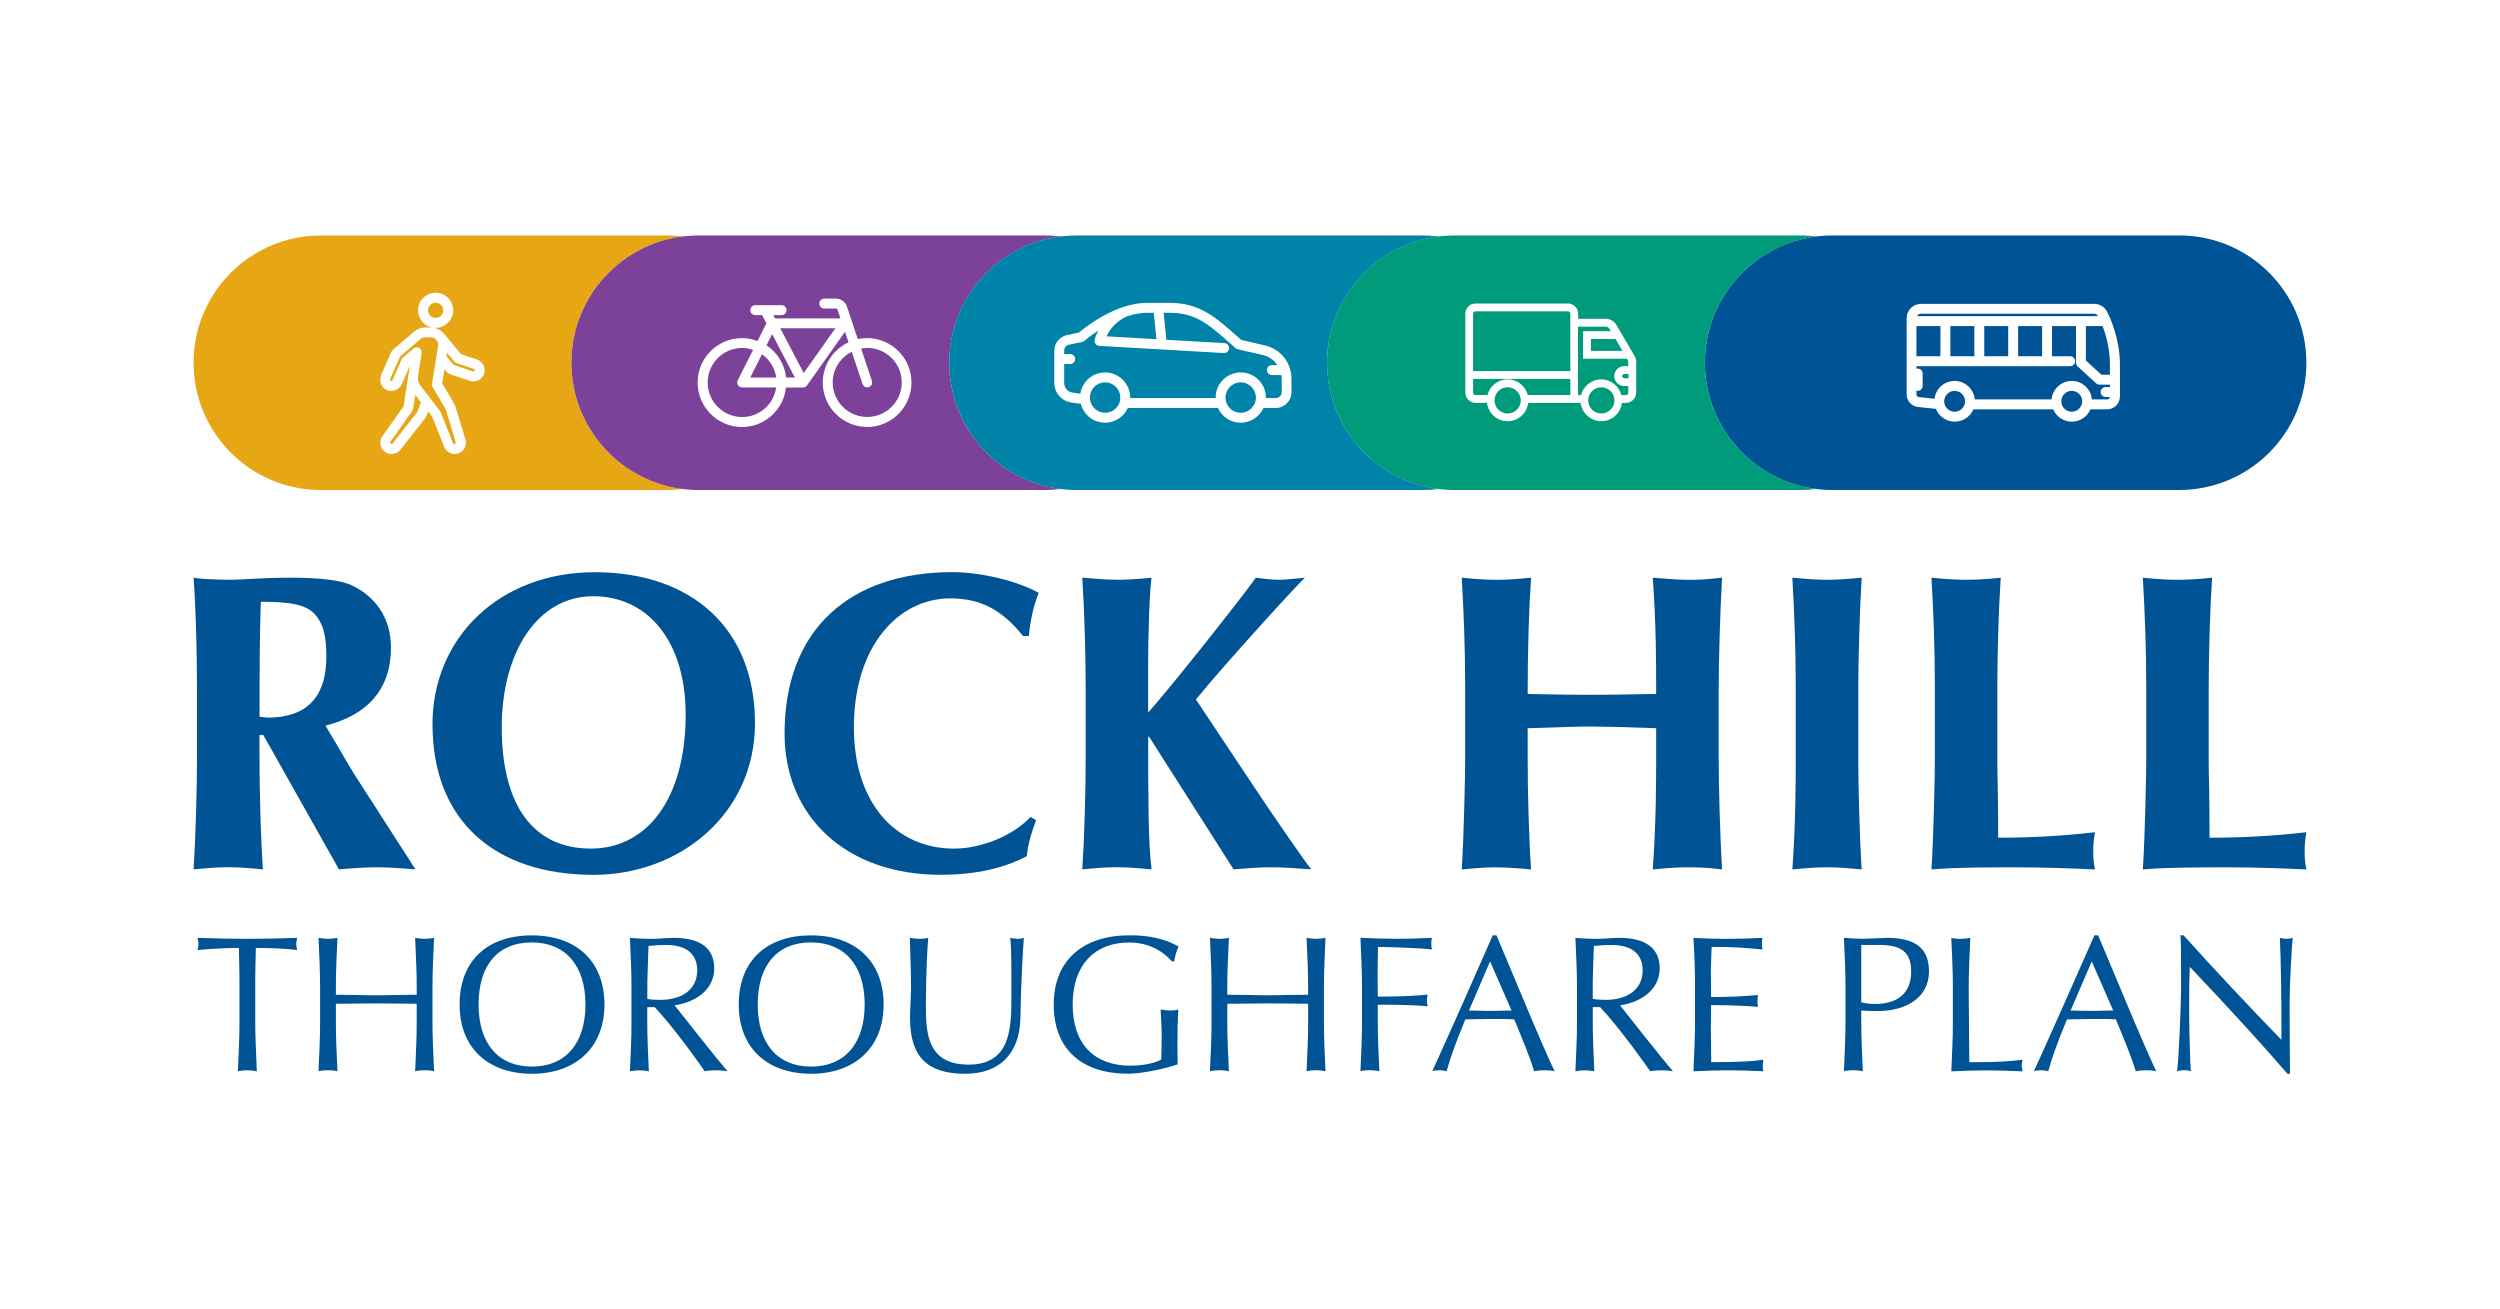 <?xml version="1.0" encoding="UTF-8"?>
<svg xmlns="http://www.w3.org/2000/svg" id="Layer_1" width="382.95" height="200.55" viewBox="0 0 382.95 200.55"><defs><style>.cls-1{fill:#e7a614;}.cls-2{fill:#009b7b;}.cls-3{fill:#005495;}.cls-4{fill:#7c4199;}.cls-5{fill:#0083a9;}</style></defs><path class="cls-1" d="M63.26,62.66c-.02.12-.06.23-.13.32l-3.32,4.69c-.08.11-.06.24.03.31.15.04.23.03.29-.04l3.67-4.66c.08-.1.14-.22.19-.34l.47-1.35-.85-1.11-.34,2.19h0Z"/><path class="cls-1" d="M66.18,58.74l.93-5.71c.05-.34-.04-.68-.27-.95h0c-.22-.26-.55-.41-.89-.41h-.8c-.28,0-.55.1-.76.28l-3.11,2.67-1.5,3.4c-.05.12-.02.28.07.32.17.03.24,0,.28-.1l1.38-3.18c.05-.11.12-.2.2-.27l1.64-1.41c.14-.12.32-.18.49-.18.13,0,.25.03.37.1.28.15.43.47.38.78l-.57,3.63c-.07.45.05.91.32,1.26l3.08,4.02s.08.12.1.18l1.88,4.7c.05.13.13.17.21.17.16-.04.23-.18.2-.28l-1.48-4.9c-.03-.09-.06-.17-.11-.25l-1.96-3.35c-.09-.15-.12-.33-.09-.51h.01Z"/><path class="cls-1" d="M66.73,48.7c.65,0,1.17-.53,1.17-1.17s-.53-1.17-1.17-1.17-1.17.53-1.17,1.17.53,1.17,1.17,1.17Z"/><path class="cls-1" d="M87.53,55.57c0-9.96,7.48-18.17,17.12-19.34-.77-.09-1.56-.16-2.36-.16h-53.14c-10.77,0-19.5,8.73-19.5,19.49s8.73,19.5,19.5,19.5h53.14c.81,0,1.6-.06,2.38-.16-9.66-1.16-17.14-9.37-17.14-19.34h0ZM66.73,44.84c1.48,0,2.69,1.21,2.69,2.69s-1.21,2.69-2.69,2.69-2.69-1.21-2.69-2.69,1.21-2.69,2.69-2.69ZM74.16,57.25c-.24.71-.89,1.18-1.64,1.18-.18,0-.37-.03-.54-.09l-2.9-.97c-.3-.1-.58-.29-.78-.54l-.22-.27-.35,2.15,1.82,3.11c.11.19.2.39.26.59l1.47,4.86c.14.4.12.87-.08,1.29-.2.42-.55.73-.98.88-.18.06-.37.1-.57.1-.73,0-1.39-.46-1.63-1.16l-1.83-4.57-.61-.79-.14.41c-.1.29-.24.55-.43.79l-3.66,4.65c-.31.42-.83.68-1.37.68-.37,0-.73-.12-1.03-.34-.76-.58-.92-1.66-.35-2.42l3.21-4.53.75-4.79h0l.23-1.47-1.24,2.85c-.37.87-1.48,1.29-2.35.87-.82-.4-1.18-1.41-.8-2.29l1.44-3.33c.1-.24.26-.45.46-.62l3.11-2.67c.49-.42,1.11-.65,1.75-.65h.8c.76,0,1.48.33,1.99.89.01,0,.02.02.03.03l.02.02h0l2.63,3.16,2.43.81c.9.3,1.39,1.28,1.09,2.18h.01Z"/><path class="cls-1" d="M72.59,56.51l-2.64-.88c-.13-.04-.25-.13-.34-.23l-1.13-1.35-.09.53,1.07,1.29,2.99,1.03c.14,0,.23-.03.26-.13.04-.11-.02-.23-.13-.26h0Z"/><path class="cls-4" d="M116.72,54.27l-1.8,3.56h3.98c-.21-1.47-1.02-2.74-2.18-3.56Z"/><polygon class="cls-4" points="123.11 57.14 127.97 50.28 119.52 50.28 123.11 57.14"/><path class="cls-4" d="M113.04,58.99c-.14-.22-.15-.5-.03-.74l2.35-4.65c-.53-.18-1.08-.3-1.67-.3-2.92,0-5.29,2.37-5.29,5.29s2.37,5.29,5.29,5.29c2.66,0,4.84-1.98,5.21-4.53h-5.21c-.26,0-.51-.14-.65-.36Z"/><path class="cls-4" d="M117.41,52.9c1.65,1.08,2.78,2.87,3.01,4.93h1.34l-3.48-6.65s-.87,1.72-.87,1.72Z"/><path class="cls-4" d="M145.41,55.57c0-9.96,7.48-18.17,17.12-19.34-.77-.09-1.56-.16-2.36-.16h-53.14c-10.77,0-19.5,8.73-19.5,19.49s8.73,19.5,19.5,19.5h53.14c.81,0,1.6-.06,2.38-.16-9.66-1.16-17.14-9.37-17.14-19.34h0ZM132.84,65.4c-3.75,0-6.81-3.05-6.81-6.81,0-2.73,1.63-5.08,3.95-6.16l-.54-1.61-5.82,8.21s-.01,0-.02.02c-.07.09-.15.16-.25.22h0c-.11.06-.23.09-.35.09h-2.6c-.38,3.39-3.24,6.05-6.73,6.05-3.75,0-6.81-3.05-6.81-6.81s3.06-6.81,6.81-6.81c.83,0,1.62.17,2.36.45l1.37-2.71-.66-1.26h-1.05c-.42,0-.76-.34-.76-.76s.34-.76.76-.76h4.03c.42,0,.76.34.76.76s-.34.76-.76.76h-1.27l.26.5h10.03l-.45-1.34c-.03-.1-.13-.17-.24-.17h-1.79c-.42,0-.76-.34-.76-.76s.34-.76.76-.76h1.79c.76,0,1.44.49,1.68,1.21l1.66,4.99c.46-.1.93-.15,1.42-.15,3.75,0,6.81,3.05,6.81,6.81s-3.06,6.81-6.81,6.81h.03Z"/><path class="cls-4" d="M132.84,53.3c-.32,0-.63.04-.93.09l1.65,4.95c.13.4-.08.83-.48.96-.08.03-.16.04-.24.04-.32,0-.61-.2-.72-.52l-1.65-4.94c-1.72.87-2.92,2.64-2.92,4.7,0,2.92,2.37,5.29,5.29,5.29s5.29-2.37,5.29-5.29-2.37-5.29-5.29-5.29h0Z"/><circle class="cls-5" cx="169.28" cy="60.9" r="2.33"/><circle class="cls-5" cx="190.05" cy="60.9" r="2.33"/><path class="cls-5" d="M176.74,47.91h-1c-1.06,0-2.12.22-3.14.56-1.79.8-2.68,2.16-3.1,3.05l7.64.44-.4-4.05Z"/><path class="cls-5" d="M203.28,55.57c0-9.96,7.48-18.17,17.12-19.34-.77-.09-1.56-.16-2.36-.16h-53.14c-10.77,0-19.5,8.73-19.5,19.49s8.73,19.5,19.5,19.5h53.14c.81,0,1.6-.06,2.38-.16-9.66-1.16-17.14-9.37-17.14-19.34h0ZM197.83,60.06c0,1.35-1.1,2.44-2.44,2.44h-1.85c-.61,1.32-1.94,2.25-3.49,2.25s-2.88-.92-3.49-2.25h-13.8c-.61,1.32-1.94,2.25-3.49,2.25-1.79,0-3.28-1.23-3.71-2.89l-1.48-.21c-1.47-.21-2.58-1.49-2.58-2.98v-4.95c0-1.14.81-2.15,1.93-2.39l1.85-.4c.92-.78,5.62-4.54,10.45-4.54h3.37c4.67,0,7.01,2.09,10.89,5.55l.14.13,3.63.84c2.4.55,4.07,2.66,4.07,5.12v2.04h0Z"/><path class="cls-5" d="M194.07,56.69c0-.42.34-.76.76-.76h.84c-.51-.76-1.29-1.33-2.25-1.55l-3.82-.88c-.12-.03-.24-.09-.34-.17l-.29-.26c-3.85-3.44-5.78-5.16-9.87-5.16h-.85l.41,4.14,8.9.51c.42.02.74.38.71.8-.02.4-.36.72-.76.72h-.04l-19.09-1.1c-.22,0-.43-.12-.56-.3s-.18-.4-.14-.62c0-.06.16-.65.56-1.43-1.28.84-2.1,1.56-2.12,1.57-.1.09-.22.15-.34.17l-2.04.44c-.43.09-.73.46-.73.9v.53h.92c.42,0,.76.34.76.76s-.34.76-.76.76h-.92v2.91c0,.73.55,1.37,1.28,1.47l1.19.17c.29-1.84,1.87-3.26,3.79-3.26,2.12,0,3.85,1.73,3.85,3.85v.08h13.09v-.08c0-2.12,1.73-3.85,3.85-3.85s3.85,1.73,3.85,3.85v.08h1.49c.51,0,.93-.41.93-.92v-2.04c0-.19-.02-.38-.05-.57h-1.44c-.42,0-.76-.34-.76-.76h-.01Z"/><path class="cls-3" d="M299.41,59.87c-.88,0-1.6.72-1.6,1.6s.72,1.6,1.6,1.6,1.6-.72,1.6-1.6-.72-1.6-1.6-1.6Z"/><rect class="cls-3" x="293.56" y="49.95" width="3.67" height="4.62"/><rect class="cls-3" x="303.95" y="49.95" width="3.67" height="4.62"/><rect class="cls-3" x="309.14" y="49.95" width="3.67" height="4.62"/><path class="cls-3" d="M321.36,48.39c-.12-.2-.33-.33-.57-.33h-26.57c-.26,0-.48.15-.58.37h27.74s-.02-.03-.02-.04Z"/><rect class="cls-3" x="298.76" y="49.95" width="3.67" height="4.62"/><path class="cls-3" d="M317.35,59.87c-.88,0-1.6.72-1.6,1.6s.72,1.6,1.6,1.6,1.6-.72,1.6-1.6-.72-1.6-1.6-1.6Z"/><path class="cls-3" d="M333.79,36.07h-53.14c-10.77,0-19.5,8.73-19.5,19.49s8.73,19.5,19.5,19.5h53.14c5.38,0,10.26-2.18,13.79-5.71s5.71-8.4,5.71-13.79c0-10.77-8.73-19.5-19.5-19.5h0ZM324.72,60.76c0,1.07-.87,1.94-1.94,1.94h-2.56c-.48,1.11-1.58,1.89-2.86,1.89s-2.39-.78-2.86-1.89h-12.21c-.48,1.11-1.58,1.89-2.86,1.89s-2.43-.81-2.89-1.96l-2.74-.29c-.99-.1-1.74-.93-1.74-1.93v-11.68c0-1.2.98-2.18,2.18-2.18h26.57c.78,0,1.51.42,1.89,1.1.7,1.24,2.03,4.55,2.03,8.16v4.96h-.01Z"/><path class="cls-3" d="M319.52,49.95v5.28l2.37,2.17h1.31v-1.6c0-2.27-.57-4.38-1.13-5.85h-2.55Z"/><path class="cls-3" d="M321.08,58.72l-2.83-2.6c-.16-.14-.25-.35-.25-.56v-5.61h-3.67v4.62h2.78c.42,0,.76.34.76.76s-.34.76-.76.76h-23.55v.37h.19c.42,0,.76.34.76.76v1.89c0,.42-.34.76-.76.76h-.19v.54c0,.22.16.4.38.42l2.39.25c.19-1.54,1.49-2.73,3.08-2.73s2.94,1.25,3.09,2.83h11.76c.15-1.58,1.47-2.83,3.09-2.83s2.94,1.25,3.09,2.83h2.34c.21,0,.37-.16.4-.37h-.64c-.42,0-.76-.34-.76-.76s.34-.76.76-.76h.66v-.37h-1.6c-.19,0-.37-.07-.51-.2h0Z"/><path class="cls-3" d="M34.97,88.81c2.4,0,5.05-.32,9.45-.32,4.73,0,7.96.39,9.58,1.23,3.37,1.62,5.89,4.79,5.89,9.52,0,6.28-3.56,10.3-10.04,11.91,2.01,3.3,3.37,5.76,4.34,7.32l9.45,14.7c-3.11-.26-4.86-.32-5.83-.32s-3.04.06-5.89.32l-11.59-20.59h-.58v2.33c0,8.35.26,14.12.52,18.26-3.24-.32-4.21-.32-5.31-.32-1.04,0-2.01,0-5.31.32.32-4.99.52-12.17.52-16.71v-11.27c0-5.7-.19-12.3-.52-16.71.65.19,3.37.32,5.31.32h.01ZM40.99,109.92c6.8,0,9-4.02,9-9.32,0-2.27-.26-4.01-.84-5.12-1.23-2.46-2.98-3.3-9.2-3.3-.19,5.63-.19,11.14-.19,17.61.45.06,1.04.13,1.23.13Z"/><path class="cls-3" d="M115.65,110.76c0,13.92-11.53,23.25-24.73,23.25-15.28,0-24.67-8.42-24.67-23.05,0-13.21,10.17-23.31,24.86-23.31s24.54,8.48,24.54,23.12h0ZM90.46,129.99c8.81,0,14.57-7.84,14.57-20.53,0-11.14-5.7-18.13-14.18-18.13s-13.99,8.55-13.99,20.07c0,12.17,4.99,18.58,13.6,18.58h0Z"/><path class="cls-3" d="M159.1,90.82c-.84,2.14-1.3,4.34-1.49,6.6h-.91c-3.3-4.14-6.67-5.76-11.14-5.76-7.96,0-14.76,7.32-14.76,19.75,0,11.78,6.54,18.58,15.35,18.58,4.21,0,9.07-2.01,11.72-4.86l.84.52c-.71,1.81-1.23,3.63-1.43,5.5-3.43,1.81-7.77,2.85-13.21,2.85-14.5,0-23.89-8.94-23.89-21.63,0-16.06,10.1-24.73,25.71-24.73,4.53,0,10.1,1.42,13.21,3.17h0Z"/><path class="cls-3" d="M171.08,88.81c1.1,0,2.91-.06,5.31-.32-.32,2.2-.52,9.06-.52,13.6v7.06c3.5-3.89,14.24-17.48,16.51-20.66,1.75.26,3.04.32,3.63.32s1.36-.06,3.89-.32c-.45.26-12.11,13.01-16.71,18.65l9.52,14.31c2.07,3.11,7.32,10.75,8.16,11.72-2.59-.19-4.27-.32-6.28-.32-.97,0-2.46.06-5.63.32l-12.95-20.33h-.13c0,9.58,0,16.19.52,20.33-3.3-.32-4.27-.32-5.31-.32-1.1,0-2.07,0-5.31.32.32-4.73.52-11.91.52-16.71v-11.27c0-4.86-.19-11.85-.52-16.71,1.04.06,3.04.32,5.31.32h-.01Z"/><path class="cls-3" d="M229.22,88.81c1.1,0,2.07,0,5.31-.32-.32,4.66-.52,10.81-.52,17.81.84,0,4.79.13,9.71.13,4.47,0,8.22-.13,9.97-.13,0-5.18,0-10.49-.52-17.81,3.11.26,4.21.32,5.31.32,2.07,0,2.27,0,5.31-.32-.32,5.31-.52,13.47-.52,16.71v11.27c0,3.37.19,11.46.52,16.71-2.33-.32-4.21-.32-5.31-.32-1.04,0-2.01,0-5.31.32.52-6.86.52-14.31.52-16.71v-4.92c-4.92-.19-8.22-.26-9.84-.26-1.94,0-3.95.06-9.84.26v4.92c0,4.79.19,11.98.52,16.71-1.75-.19-4.21-.32-5.31-.32-1.04,0-2.01,0-5.31.32.32-4.79.52-14.31.52-16.71v-11.27c0-5.7-.19-11.01-.52-16.71,3.3.32,4.27.32,5.31.32h0Z"/><path class="cls-3" d="M279.86,88.81c1.1,0,2.66-.06,5.31-.32-.32,5.31-.52,13.47-.52,16.71v11.27c0,3.37.19,11.46.52,16.71-3.3-.32-4.27-.32-5.31-.32s-2.01,0-5.31.32c.52-6.86.52-14.31.52-16.71v-11.27c0-5.7-.19-11.01-.52-16.71,2.78.26,4.21.32,5.31.32Z"/><path class="cls-3" d="M301.16,88.81c1.1,0,3.04-.06,5.31-.32-.32,4.86-.52,11.85-.52,16.71v11.66c0,2.07.13,4.21.13,11.46,4.99,0,9.84-.26,14.83-.84-.26,1.49-.26,2.2-.26,2.91,0,1.23.06,1.75.26,2.79-4.14-.19-8.16-.32-11.78-.32-4.73,0-9.65,0-13.27.32.32-4.79.52-14.31.52-16.71v-11.27c0-5.7-.19-11.01-.52-16.71,2.53.26,4.21.32,5.31.32h-.01Z"/><path class="cls-3" d="M333.54,88.81c1.1,0,3.04-.06,5.31-.32-.32,4.86-.52,11.85-.52,16.71v11.66c0,2.07.13,4.21.13,11.46,4.99,0,9.84-.26,14.83-.84-.26,1.49-.26,2.2-.26,2.91,0,1.23.06,1.75.26,2.79-4.14-.19-8.16-.32-11.78-.32-4.73,0-9.65,0-13.27.32.32-4.79.52-14.31.52-16.71v-11.27c0-5.7-.19-11.01-.52-16.71,2.53.26,4.21.32,5.31.32h-.01Z"/><path class="cls-3" d="M37.89,143.81c2.52,0,4.91-.06,7.64-.15-.12.39-.15.62-.15.95s.06.62.15.92c-1.66-.24-4.24-.32-6.34-.32l-.06,2.72c-.03,1.1-.03,2.04-.03,2.87v5.98c0,1.9.12,4.35.24,7.31-.56-.09-.98-.15-1.45-.15s-.98.06-1.45.15c.12-2.64.24-5.27.24-7.28v-6.01c0-.86,0-1.81-.03-2.9l-.06-2.69c-2.37,0-4.89.18-6.34.32.09-.3.15-.62.15-.95s-.06-.56-.15-.92c2.75.09,5.12.15,7.64.15Z"/><path class="cls-3" d="M50.24,143.81c.47,0,.98-.06,1.45-.15-.12,2.93-.24,5.01-.24,7.26v1.45c3.08.06,5.15.09,6.19.09s3.11-.03,6.19-.09v-.92c0-2.9-.09-3.88-.24-7.79.56.09.98.15,1.45.15s.98-.06,1.45-.15c-.12,2.64-.24,5.27-.24,7.29v5.86c0,2.01.12,4.68.24,7.28-.5-.12-.98-.15-1.45-.15s-.89.03-1.45.15c.12-2.61.24-5.24.24-7.28v-3.05c.24,0-4.41-.06-6.19-.06-.74,0-2.78.03-6.19.06v3.05c0,2.01.12,4.68.24,7.28-.5-.12-.98-.15-1.45-.15s-.89.03-1.45.15c.12-2.61.24-5.24.24-7.28v-5.86c0-2.04-.12-4.68-.24-7.29.56.09.98.15,1.45.15Z"/><path class="cls-3" d="M92.59,153.88c0,6.63-4.47,10.6-11.11,10.6s-11.08-3.88-11.08-10.6,4.26-10.6,11.08-10.6,11.11,3.97,11.11,10.6ZM81.48,163.38c5.09,0,8.2-3.47,8.2-9.51s-3.11-9.51-8.23-9.51-8.14,3.41-8.14,9.51,3.11,9.51,8.17,9.51Z"/><path class="cls-3" d="M99.84,143.81c1.18,0,2.28-.15,3.38-.15,4.06,0,6.19,1.6,6.19,4.68,0,2.87-2.28,5.06-6.07,5.66l3.7,4.68c2.22,2.81,3.7,4.59,4.41,5.42-.68-.12-1.18-.15-1.78-.15s-1.21.03-1.72.15c-2.31-3.35-5.69-7.76-7.67-9.83h-1.13v2.55c0,2.01.12,4.68.24,7.28-.5-.09-.98-.15-1.45-.15s-.89.06-1.45.15c.12-2.61.24-5.24.24-7.28v-5.86c0-2.04-.12-4.68-.24-7.29,1.21.09,2.31.15,3.35.15h0ZM99.16,150.94v2.07c.59.12,1.27.15,1.95.15,3.46,0,5.69-1.66,5.69-4.53,0-2.49-1.66-3.88-4.74-3.88-.92,0-1.57.03-2.72.15,0,.42-.18,4.53-.18,6.04h0Z"/><path class="cls-3" d="M135.35,153.88c0,6.63-4.47,10.6-11.11,10.6s-11.08-3.88-11.08-10.6,4.27-10.6,11.08-10.6,11.11,3.97,11.11,10.6ZM124.25,163.38c5.09,0,8.2-3.47,8.2-9.51s-3.11-9.51-8.23-9.51-8.15,3.41-8.15,9.51,3.11,9.51,8.17,9.51h.01Z"/><path class="cls-3" d="M140.92,143.81c.5,0,.92-.06,1.27-.15-.09.86-.36,5.04-.36,10.07,0,2.16.03,4.17.65,5.83.95,2.58,3.08,3.52,5.95,3.52,2.37,0,3.91-.8,4.89-2.07.95-1.27,1.6-3.17,1.6-7.4v-4.5c0-2.87-.06-4.71-.18-5.45.44.09.83.15,1.18.15s.59-.06.92-.15c-.15,1.81-.44,6.78-.53,12.17-.09,5.66-3.26,8.65-8.47,8.65-5.8,0-8.44-2.61-8.44-8.53,0-1.45.15-3.38.15-4.77,0-1.66-.03-2.81-.18-7.52.56.09,1.07.15,1.54.15h.01Z"/><path class="cls-3" d="M180.54,144.99c-.33.59-.59,1.69-.68,2.28h-.35c-1.69-1.93-4.03-2.9-6.52-2.9-5.33,0-8.68,3.46-8.68,9.51s3.32,9.36,8.83,9.36c1.69,0,3.73-.33,4.74-.95,0-.21.06-1.48.06-3.5,0-.56,0-1.06-.03-1.51l-.12-2.64c.44.09.92.15,1.42.15.47,0,.89-.03,1.27-.15-.09,1.66-.12,3.32-.12,5.8l.03,2.61c-2.4.8-5.72,1.42-7.58,1.42-7.2,0-11.4-3.82-11.4-10.6s4.5-10.6,11.61-10.6c2.84,0,5.24.44,7.52,1.72h0Z"/><path class="cls-3" d="M186.79,143.81c.47,0,.98-.06,1.45-.15-.12,2.93-.24,5.01-.24,7.26v1.45c3.08.06,5.15.09,6.19.09s3.11-.03,6.19-.09v-.92c0-2.9-.09-3.88-.24-7.79.56.09.98.15,1.45.15s.98-.06,1.45-.15c-.12,2.64-.24,5.27-.24,7.29v5.86c0,2.01.12,4.68.24,7.28-.5-.12-.98-.15-1.45-.15s-.89.03-1.45.15c.12-2.61.24-5.24.24-7.28v-3.05c.24,0-4.41-.06-6.19-.06-.74,0-2.78.03-6.19.06v3.05c0,2.01.12,4.68.24,7.28-.5-.12-.98-.15-1.45-.15s-.89.03-1.45.15c.12-2.61.24-5.24.24-7.28v-5.86c0-2.04-.12-4.68-.24-7.29.56.09.98.15,1.45.15Z"/><path class="cls-3" d="M213.68,143.81c1.81,0,3.53-.06,5.66-.15-.09.36-.09.62-.09.89,0,.33,0,.5.09.89-1.9-.24-7.08-.39-8.26-.39,0,.15-.06,2.93-.06,4.23l.03,3.38c2.52,0,5.15-.06,7.64-.3-.03.27-.12.56-.12.89,0,.24.03.42.12.89-1.93-.15-3.52-.24-7.64-.24v2.9c0,2.01.12,4.68.24,7.28-.5-.09-.98-.15-1.45-.15s-.89.03-1.45.15c.12-2.61.24-5.24.24-7.28v-5.86c0-2.04-.12-4.68-.24-7.29,1.93.09,3.52.15,5.3.15h-.01Z"/><path class="cls-3" d="M229.23,143.27l3.58,8.53c2.84,6.84,4.77,11.19,5.33,12.29-.56-.12-1.01-.15-1.57-.15s-1.1.06-1.57.15c-.68-2.25-1.87-5.09-3.05-7.94-1.27-.09-2.58-.06-3.85-.06s-2.49.06-3.64.06c-1.66,4-2.4,6.22-2.87,7.94-.44-.12-.74-.15-1.1-.15s-.71.03-1.1.15c2.46-5.39,6.66-14.84,9.27-20.82h.57ZM225.02,154.79c.71,0,1.84.06,3.26.06.68,0,2.22-.06,3.26-.06l-3.29-7.52-3.23,7.52Z"/><path class="cls-3" d="M244.66,143.81c1.18,0,2.28-.15,3.38-.15,4.06,0,6.19,1.6,6.19,4.68,0,2.87-2.28,5.06-6.07,5.66l3.7,4.68c2.22,2.81,3.7,4.59,4.41,5.42-.68-.12-1.18-.15-1.78-.15s-1.21.03-1.72.15c-2.31-3.35-5.69-7.76-7.67-9.83h-1.12v2.55c0,2.01.12,4.68.24,7.28-.5-.09-.98-.15-1.45-.15s-.89.06-1.45.15c.12-2.61.24-5.24.24-7.28v-5.86c0-2.04-.12-4.68-.24-7.29,1.21.09,2.31.15,3.35.15h-.01ZM243.98,150.94v2.07c.59.12,1.27.15,1.95.15,3.46,0,5.69-1.66,5.69-4.53,0-2.49-1.66-3.88-4.74-3.88-.92,0-1.57.03-2.73.15,0,.42-.18,4.53-.18,6.04h0Z"/><path class="cls-3" d="M264.71,143.81c1.78,0,3.35-.06,5.27-.15-.09.36-.09.62-.09.89,0,.33.03.62.09.89-2.81-.24-3.7-.39-7.79-.39-.03,1.57-.12,2.61-.12,3.82l.03,3.85c2.75,0,4.32-.06,7.2-.3-.06.27-.09.59-.09.92s.03.62.09.89c-.89-.09-3.94-.27-7.2-.27l-.03,3.94c0,.83.06,4.53.06,4.8h.71c3.82,0,6.19-.18,7.28-.38-.06.38-.09.71-.09.92,0,.27,0,.65.09.86-1.93-.09-3.55-.15-5.33-.15s-3.47.06-5.39.15c.12-2.61.24-5.27.24-7.31v-5.86c0-1.42,0-3.23-.24-7.26,1.93.09,3.52.15,5.3.15h.01Z"/><path class="cls-3" d="M285.29,143.81c.68,0,3.2-.15,3.73-.15,4.74,0,6.46,1.87,6.46,5.15,0,3.97-3.43,6.07-7.94,6.07-.77,0-1.57-.03-2.43-.09v2.01c0,2.01.12,4.68.24,7.28-.5-.09-.98-.15-1.45-.15-.27,0-1.18.06-1.45.15.12-2.61.24-5.24.24-7.28v-5.86c0-2.04-.12-4.68-.24-7.29,1.07.09,1.98.15,2.84.15h0ZM285.11,153.55c.68.15,1.36.24,2.1.24,3.47,0,5.54-1.66,5.54-4.95,0-2.87-1.36-4.09-4.83-4.09h-2.81v8.8h0Z"/><path class="cls-3" d="M300.36,143.81c.47,0,.98-.06,1.45-.15-.15,3.14-.24,5.36-.24,8.06s.09,9.57.09,10.99h.74c3.79,0,5.48-.15,7.43-.38-.09.35-.15.62-.15.89,0,.3.06.59.15.89-2.28-.09-3.67-.15-5.45-.15s-3.58.06-5.48.15c.12-2.61.24-5.24.24-7.28v-5.86c0-2.04-.12-4.68-.24-7.29.56.09.98.15,1.45.15v-.02Z"/><path class="cls-3" d="M321.39,143.27l3.58,8.53c2.84,6.84,4.77,11.19,5.33,12.29-.56-.12-1.01-.15-1.57-.15s-1.09.06-1.57.15c-.68-2.25-1.87-5.09-3.05-7.94-1.27-.09-2.58-.06-3.85-.06s-2.49.06-3.64.06c-1.66,4-2.4,6.22-2.87,7.94-.44-.12-.74-.15-1.1-.15s-.71.03-1.1.15c2.46-5.39,6.66-14.84,9.27-20.82h.57ZM317.18,154.79c.71,0,1.84.06,3.26.06.68,0,2.22-.06,3.26-.06l-3.29-7.52-3.23,7.52Z"/><path class="cls-3" d="M334.48,143.27c4.59,5.12,10.31,11.19,14.99,16.02v-2.01c0-4.56-.09-10.63-.24-13.62.35.09.68.15,1.01.15s.65-.06.95-.15c-.15,1.57-.47,7.02-.47,10.19,0,4.59.06,9.92.06,10.63h-.39c-3.91-4.53-8.88-9.98-14.96-16.38-.09,2.04-.09,2.64-.09,6.25,0,.92,0,2.16.03,3.7l.12,4.09c.03,1.18.12,1.84.12,1.95-.33-.12-.68-.15-1.04-.15s-.71.03-1.1.15c.24-1.01.62-9.95.62-12.59v-3.41c0-1.98,0-3.41-.09-4.83h.48Z"/><polygon class="cls-2" points="243.69 53.75 248.53 53.75 247.46 51.93 243.69 51.93 243.69 53.75"/><path class="cls-2" d="M240.17,47.69h-14.16c-.2,0-.36.16-.36.36v8.79h14.89v-8.79c0-.2-.16-.36-.36-.36h0Z"/><path class="cls-2" d="M245.29,59.32c-1.11,0-2.01.9-2.01,2.01s.9,2.01,2.01,2.01,2.01-.9,2.01-2.01-.9-2.01-2.01-2.01Z"/><path class="cls-2" d="M225.65,60.15c0,.2.16.36.36.36h1.84c.36-1.38,1.6-2.4,3.09-2.4s2.73,1.02,3.09,2.4h6.51v-2.47h-14.89v2.11h0Z"/><path class="cls-2" d="M230.94,59.32c-1.11,0-2.01.9-2.01,2.01s.9,2.01,2.01,2.01,2.01-.9,2.01-2.01-.9-2.01-2.01-2.01Z"/><path class="cls-2" d="M248.49,57.61c0,.18.15.33.33.33h.62v-.66h-.62c-.18,0-.33.15-.33.33Z"/><path class="cls-2" d="M261.15,55.57c0-9.96,7.48-18.17,17.12-19.34-.77-.09-1.56-.16-2.36-.16h-53.14c-10.77,0-19.5,8.73-19.5,19.49s8.73,19.5,19.5,19.5h53.14c.81,0,1.6-.06,2.38-.16-9.66-1.16-17.14-9.37-17.14-19.34h0ZM250.63,56.08v4.07c0,.86-.7,1.56-1.56,1.56h-.62c-.2,1.58-1.53,2.81-3.16,2.81s-2.97-1.23-3.17-2.81h-8.02c-.2,1.58-1.53,2.81-3.16,2.81s-2.97-1.23-3.16-2.81h-1.76c-.86,0-1.56-.7-1.56-1.56v-12.1c0-.86.7-1.56,1.56-1.56h14.16c.86,0,1.56.7,1.56,1.56v.78h4.23c.67,0,1.29.36,1.62.93l2.79,4.76c.17.29.26.62.26.95v.6h0Z"/><path class="cls-2" d="M249.23,54.95h-6.74v-4.22h4.26l-.21-.35c-.12-.21-.35-.34-.59-.34h-4.23v10.48h.46c.36-1.38,1.6-2.4,3.09-2.4s2.73,1.02,3.09,2.4h.7c.2,0,.36-.16.36-.36v-1.02h-.62c-.84,0-1.53-.69-1.53-1.53s.69-1.53,1.53-1.53h.62v-.6c0-.12-.03-.24-.09-.34l-.11-.19h.01Z"/></svg>
